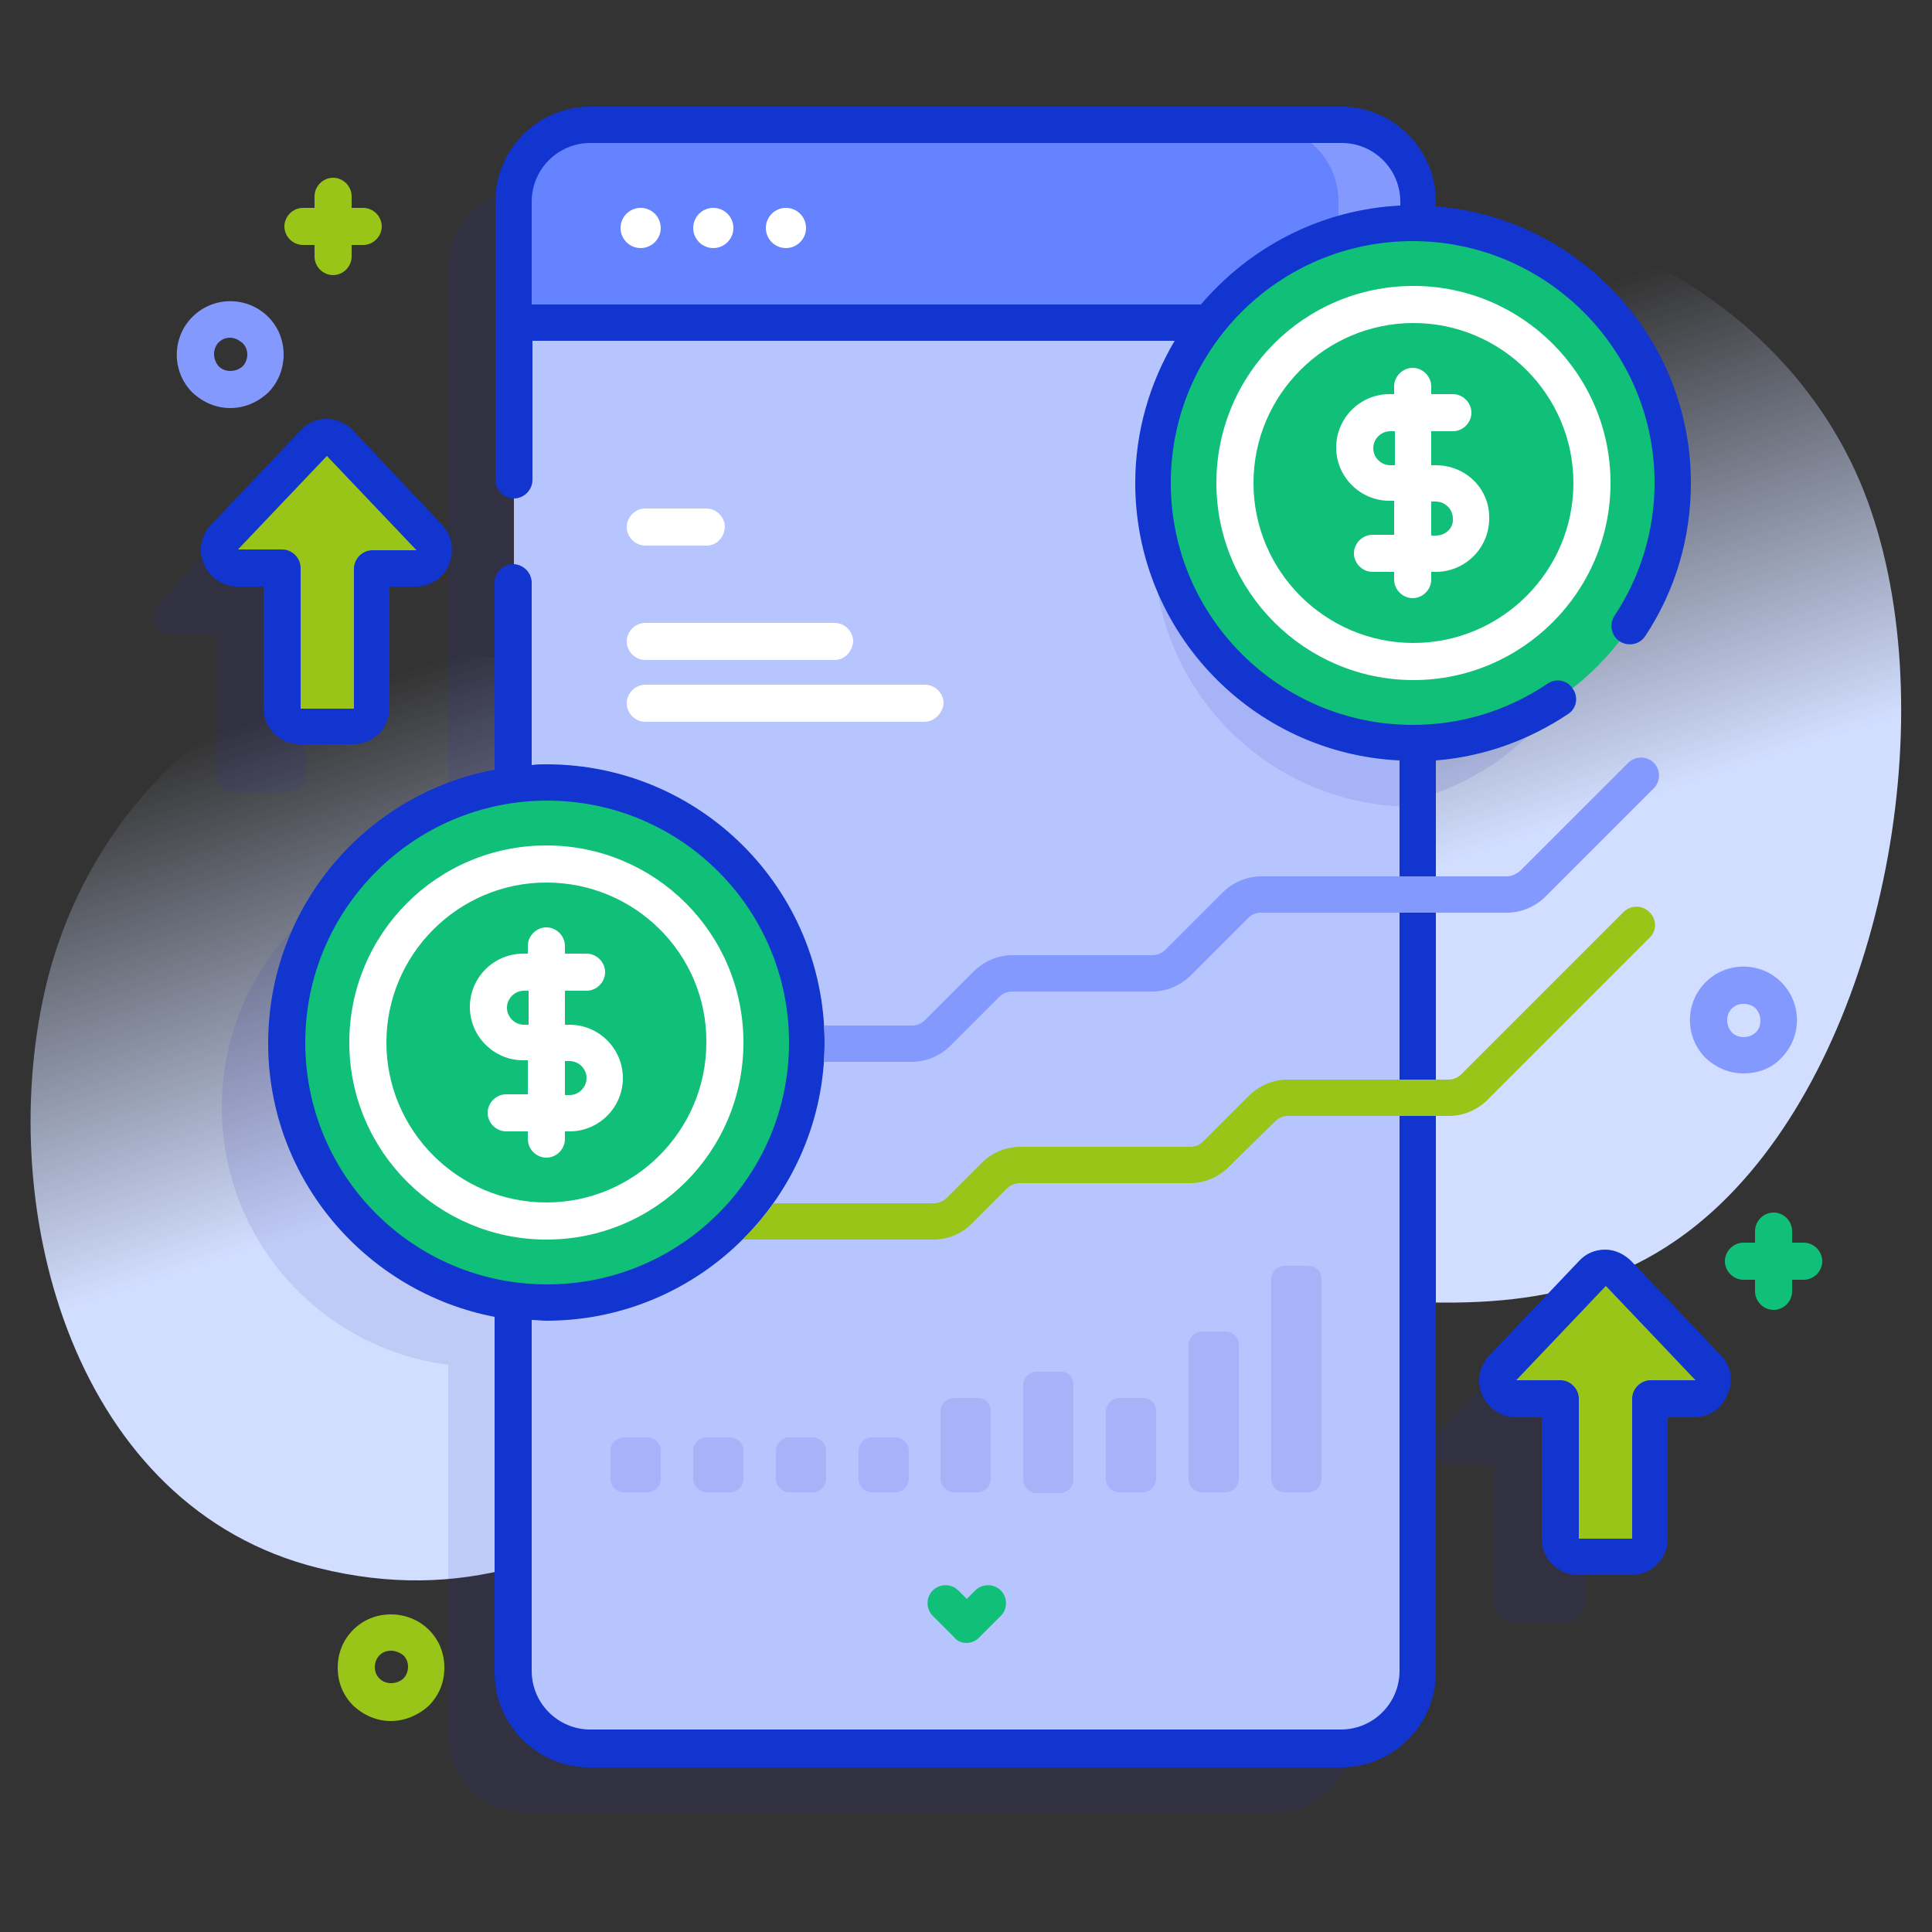 <?xml version="1.0" encoding="utf-8"?>
<!-- Generator: Adobe Illustrator 22.1.0, SVG Export Plug-In . SVG Version: 6.00 Build 0)  -->
<svg version="1.1" id="Layer_1" xmlns="http://www.w3.org/2000/svg" xmlns:xlink="http://www.w3.org/1999/xlink" x="0px" y="0px"
	 viewBox="0 0 250 250" style="enable-background:new 0 0 250 250;" xml:space="preserve">
<rect x="0" y="0" width="250" height="250" fill="#333333" stroke="none"/>
<style type="text/css">
	.st0{fill:url(#SVGID_1_);}
	.st1{opacity:0.11;fill:#2626BC;enable-background:new    ;}
	.st2{fill:#B7C5FF;}
	.st3{fill:#6583FE;}
	.st4{fill:#8399FE;}
	.st5{fill:#FFFFFF;}
	.st6{fill:#11C078;}
	.st7{fill:#98C518;}
	.st8{opacity:0.11;enable-background:new    ;}
	.st9{fill:#2626BC;}
	.st10{fill:#1135CE;}
</style>
<linearGradient id="SVGID_1_" gradientUnits="userSpaceOnUse" x1="109.041" y1="183.469" x2="138.345" y2="93.034" gradientTransform="matrix(1 0 0 -1 0 252)">
	<stop  offset="0" style="stop-color:#D2DEFF;stop-opacity:0"/>
	<stop  offset="0.685" style="stop-color:#D2DEFF"/>
</linearGradient>
<path class="st0" d="M241.2,63.6c-10.6-26.9-43.1-43-70.7-32.3c-32.4,12.5-20.5,62-49.6,72.4c-15.4,5.5-38.3-15-53.9-18.1
	c-28.7-5.8-54.8,14.5-61.2,42.6c-6.5,28.7,3.9,66.9,35.4,74.7c37.5,9.3,57-24.5,88.5-34.1c32.3-9.9,68.2,13.5,94.9-15
	C244.5,132.6,251.7,90.3,241.2,63.6z"/>
<path class="st1" d="M208,71c0-18.4-14.7-33.3-33-33.6v-2.9c0-5.5-4.4-9.9-9.9-9.9H67.9c-5.5,0-9.9,4.4-9.9,9.9v75.5
	c-16.5,2.1-29.3,16.2-29.3,33.3c0,17.1,12.8,31.2,29.3,33.3v48c0,5.5,4.4,9.9,9.9,9.9h97.2c5.5,0,9.9-4.4,9.9-9.9V104.6
	C193.3,104.3,208,89.4,208,71L208,71z"/>
<path class="st1" d="M212.5,185.5L201,173.3c-0.9-1-2.5-1-3.4,0L186,185.5c-1.4,1.5-0.4,4,1.7,4h5.7v18.1c0,1.3,1.1,2.4,2.4,2.4h6.9
	c1.3,0,2.4-1.1,2.4-2.4v-18.1h5.7C212.9,189.5,213.9,187,212.5,185.5L212.5,185.5z"/>
<path class="st1" d="M37.2,102.5c1.3,0,2.4-1.1,2.4-2.4V82h5.7c2.1,0,3.1-2.5,1.7-4L35.5,65.8c-0.9-1-2.5-1-3.4,0L20.5,78.1
	c-1.4,1.5-0.4,4,1.7,4h5.7v18.1c0,1.3,1.1,2.4,2.4,2.4L37.2,102.5z"/>
<path class="st2" d="M183.5,26.1v190.2c0,5.5-4.4,9.9-9.9,9.9H76.4c-5.5,0-9.9-4.4-9.9-9.9V26.1c0-5.5,4.4-9.9,9.9-9.9h97.2
	C179.1,16.1,183.5,20.6,183.5,26.1z"/>
<path class="st1" d="M183.5,37.2v67.2c-0.2,0-0.4,0-0.6,0c-18.6,0-33.6-15-33.6-33.6s15-33.6,33.6-33.6
	C183.1,37.2,183.3,37.2,183.5,37.2z"/>
<path class="st3" d="M183.5,41.8V26.1c0-5.5-4.4-9.9-9.9-9.9H76.4c-5.5,0-9.9,4.4-9.9,9.9v15.7H183.5z"/>
<path class="st4" d="M183.5,26.1v15.7h-10.3V26.1c0-5.5-4.4-9.9-9.9-9.9h10.3C179.1,16.1,183.5,20.6,183.5,26.1z"/>
<circle class="st5" cx="82.9" cy="29.5" r="2.6"/>
<circle class="st5" cx="92.3" cy="29.5" r="2.6"/>
<circle class="st5" cx="101.7" cy="29.5" r="2.6"/>
<circle class="st6" cx="182.9" cy="62.5" r="33.6"/>
<circle class="st6" cx="70.7" cy="134.9" r="33.6"/>
<path class="st7" d="M194.5,177l11.6-12.2c0.9-1,2.5-1,3.4,0L221,177c1.4,1.5,0.4,4-1.7,4h-5.7v18.1c0,1.3-1.1,2.4-2.4,2.4h-6.9
	c-1.3,0-2.4-1.1-2.4-2.4V181h-5.7C194.1,181,193,178.5,194.5,177L194.5,177z"/>
<path class="st7" d="M29,69.6l11.6-12.2c0.9-1,2.5-1,3.4,0l11.6,12.2c1.4,1.5,0.4,4-1.7,4h-5.7v18.1c0,1.3-1.1,2.4-2.4,2.4h-6.9
	c-1.3,0-2.4-1.1-2.4-2.4V73.5h-5.7C28.6,73.5,27.5,71.1,29,69.6z"/>
<path class="st5" d="M91.4,70.6h-7.9c-1.3,0-2.4-1.1-2.4-2.4c0-1.3,1.1-2.4,2.4-2.4h7.9c1.3,0,2.4,1.1,2.4,2.4
	C93.7,69.6,92.7,70.6,91.4,70.6z"/>
<path class="st5" d="M108,85.4H83.5c-1.3,0-2.4-1.1-2.4-2.4c0-1.3,1.1-2.4,2.4-2.4H108c1.3,0,2.4,1.1,2.4,2.4
	C110.3,84.3,109.3,85.4,108,85.4z"/>
<path class="st5" d="M119.6,93.4H83.5c-1.3,0-2.4-1.1-2.4-2.4c0-1.3,1.1-2.4,2.4-2.4h36.2c1.3,0,2.4,1.1,2.4,2.4
	C122,92.3,120.9,93.4,119.6,93.4z"/>
<g class="st8">
	<path class="st9" d="M117.6,187.7v3.7c0,0.9-0.8,1.7-1.7,1.7h-3.1c-0.9,0-1.7-0.8-1.7-1.7v-3.7c0-0.9,0.8-1.7,1.7-1.7h3.1
		C116.8,186,117.6,186.8,117.6,187.7z"/>
	<path class="st9" d="M128.2,182.6v8.8c0,0.9-0.8,1.7-1.7,1.7h-3.1c-0.9,0-1.7-0.8-1.7-1.7v-8.8c0-0.9,0.8-1.7,1.7-1.7h3.1
		C127.5,180.9,128.2,181.6,128.2,182.6z"/>
	<path class="st9" d="M106.9,187.7v3.7c0,0.9-0.8,1.7-1.7,1.7h-3.1c-0.9,0-1.7-0.8-1.7-1.7v-3.7c0-0.9,0.8-1.7,1.7-1.7h3.1
		C106.1,186,106.9,186.8,106.9,187.7z"/>
	<path class="st9" d="M96.2,187.7v3.7c0,0.9-0.8,1.7-1.7,1.7h-3.1c-0.9,0-1.7-0.8-1.7-1.7v-3.7c0-0.9,0.8-1.7,1.7-1.7h3.1
		C95.4,186,96.2,186.8,96.2,187.7z"/>
	<path class="st9" d="M85.5,187.7v3.7c0,0.9-0.8,1.7-1.7,1.7h-3.1c-0.9,0-1.7-0.8-1.7-1.7v-3.7c0-0.9,0.8-1.7,1.7-1.7h3.1
		C84.7,186,85.5,186.8,85.5,187.7z"/>
	<path class="st9" d="M138.9,179.2v12.3c0,0.9-0.8,1.7-1.7,1.7h-3.1c-0.9,0-1.7-0.8-1.7-1.7v-12.3c0-0.9,0.8-1.7,1.7-1.7h3.1
		C138.2,177.4,138.9,178.2,138.9,179.2z"/>
	<path class="st9" d="M149.6,182.6v8.8c0,0.9-0.8,1.7-1.7,1.7h-3.1c-0.9,0-1.7-0.8-1.7-1.7v-8.8c0-0.9,0.8-1.7,1.7-1.7h3.1
		C148.9,180.9,149.6,181.6,149.6,182.6z"/>
	<path class="st9" d="M160.3,174v17.4c0,0.9-0.8,1.7-1.7,1.7h-3.1c-0.9,0-1.7-0.8-1.7-1.7V174c0-0.9,0.8-1.7,1.7-1.7h3.1
		C159.6,172.3,160.3,173.1,160.3,174z"/>
	<path class="st9" d="M171,165.5v25.9c0,0.9-0.8,1.7-1.7,1.7h-3.1c-0.9,0-1.7-0.8-1.7-1.7v-25.9c0-0.9,0.8-1.7,1.7-1.7h3.1
		C170.3,163.8,171,164.5,171,165.5z"/>
</g>
<path class="st4" d="M29.8,52.8c-1.8,0-3.5-0.7-4.9-2c-2.7-2.7-2.7-7.1,0-9.8c2.7-2.7,7.1-2.7,9.8,0c1.3,1.3,2,3,2,4.9
	c0,1.8-0.7,3.6-2,4.9v0v0C33.3,52.1,31.6,52.8,29.8,52.8z M29.8,43.7c-0.6,0-1.1,0.2-1.5,0.6c-0.8,0.8-0.8,2.2,0,3.1
	c0.8,0.8,2.2,0.8,3.1,0v0c0.4-0.4,0.6-1,0.6-1.5c0-0.6-0.2-1.1-0.6-1.5C30.9,44,30.4,43.7,29.8,43.7z"/>
<path class="st4" d="M225.6,138.9c-1.8,0-3.5-0.7-4.9-2c-2.7-2.7-2.7-7.1,0-9.8c2.7-2.7,7.1-2.7,9.8,0c2.7,2.7,2.7,7.1,0,9.8v0
	C229.2,138.3,227.4,138.9,225.6,138.9L225.6,138.9z M228.8,135.3L228.8,135.3L228.8,135.3z M225.6,129.9c-0.6,0-1.1,0.2-1.5,0.6
	c-0.8,0.8-0.8,2.2,0,3.1c0.8,0.8,2.2,0.8,3.1,0c0.8-0.8,0.8-2.2,0-3.1C226.8,130.1,226.2,129.9,225.6,129.9L225.6,129.9z"/>
<path class="st7" d="M50.6,222.7c-1.8,0-3.5-0.7-4.9-2c-1.3-1.3-2-3-2-4.9s0.7-3.6,2-4.9c1.3-1.3,3-2,4.9-2c1.8,0,3.6,0.7,4.9,2
	c1.3,1.3,2,3,2,4.9s-0.7,3.6-2,4.9v0v0C54.1,222,52.3,222.7,50.6,222.7L50.6,222.7z M50.6,213.6c-0.6,0-1.1,0.2-1.5,0.6
	c-0.4,0.4-0.6,1-0.6,1.5c0,0.6,0.2,1.1,0.6,1.5c0.8,0.8,2.2,0.8,3.1,0v0c0.4-0.4,0.6-1,0.6-1.5c0-0.6-0.2-1.1-0.6-1.5
	C51.7,213.8,51.1,213.6,50.6,213.6z"/>
<path class="st7" d="M47,26.9h-1.5v-1.5c0-1.3-1.1-2.4-2.4-2.4s-2.4,1.1-2.4,2.4v1.5h-1.5c-1.3,0-2.4,1.1-2.4,2.4
	c0,1.3,1.1,2.4,2.4,2.4h1.5v1.5c0,1.3,1.1,2.4,2.4,2.4s2.4-1.1,2.4-2.4v-1.5H47c1.3,0,2.4-1.1,2.4-2.4C49.4,28,48.3,26.9,47,26.9z"
	/>
<path class="st6" d="M233.4,160.8h-1.5v-1.5c0-1.3-1.1-2.4-2.4-2.4c-1.3,0-2.4,1.1-2.4,2.4v1.5h-1.5c-1.3,0-2.4,1.1-2.4,2.4
	c0,1.3,1.1,2.4,2.4,2.4h1.5v1.5c0,1.3,1.1,2.4,2.4,2.4c1.3,0,2.4-1.1,2.4-2.4v-1.5h1.5c1.3,0,2.4-1.1,2.4-2.4
	C235.8,161.9,234.7,160.8,233.4,160.8z"/>
<path class="st5" d="M182.9,88c-14,0-25.5-11.4-25.5-25.5s11.4-25.5,25.5-25.5c14,0,25.5,11.4,25.5,25.5S196.9,88,182.9,88z
	 M182.9,41.8c-11.4,0-20.7,9.3-20.7,20.7s9.3,20.7,20.7,20.7c11.4,0,20.7-9.3,20.7-20.7S194.3,41.8,182.9,41.8z"/>
<path class="st5" d="M185.8,60.2h-0.6v-4.4h2.8c1.3,0,2.4-1.1,2.4-2.4s-1.1-2.4-2.4-2.4h-2.8v-1c0-1.3-1.1-2.4-2.4-2.4
	s-2.4,1.1-2.4,2.4v1h-0.6c-3.8,0-6.9,3.1-6.9,6.9s3.1,6.9,6.9,6.9h0.6v4.4h-2.8c-1.3,0-2.4,1.1-2.4,2.4s1.1,2.4,2.4,2.4h2.8v1
	c0,1.3,1.1,2.4,2.4,2.4s2.4-1.1,2.4-2.4v-1h0.6c3.8,0,6.9-3.1,6.9-6.9C192.8,63.3,189.7,60.2,185.8,60.2z M179.9,60.2
	c-1.2,0-2.2-1-2.2-2.2c0-1.2,1-2.2,2.2-2.2h0.6v4.4H179.9z M185.8,69.3h-0.6v-4.4h0.6c1.2,0,2.2,1,2.2,2.2
	C188.1,68.3,187.1,69.3,185.8,69.3z"/>
<path class="st5" d="M70.7,160.4c-14,0-25.5-11.4-25.5-25.5s11.4-25.5,25.5-25.5s25.5,11.4,25.5,25.5S84.8,160.4,70.7,160.4z
	 M70.7,114.2c-11.4,0-20.7,9.3-20.7,20.7c0,11.4,9.3,20.7,20.7,20.7s20.7-9.3,20.7-20.7C91.5,123.5,82.2,114.2,70.7,114.2z"/>
<path class="st5" d="M73.7,132.6h-0.6v-4.4h2.8c1.3,0,2.4-1.1,2.4-2.4s-1.1-2.4-2.4-2.4h-2.8v-1c0-1.3-1.1-2.4-2.4-2.4
	c-1.3,0-2.4,1.1-2.4,2.4v1h-0.6c-3.8,0-6.9,3.1-6.9,6.9c0,3.8,3.1,6.9,6.9,6.9h0.6v4.4h-2.8c-1.3,0-2.4,1.1-2.4,2.4
	c0,1.3,1.1,2.4,2.4,2.4h2.8v1c0,1.3,1.1,2.4,2.4,2.4c1.3,0,2.4-1.1,2.4-2.4v-1h0.6c3.8,0,6.9-3.1,6.9-6.9S77.5,132.6,73.7,132.6z
	 M67.8,132.6c-1.2,0-2.2-1-2.2-2.2c0-1.2,1-2.2,2.2-2.2h0.6v4.4H67.8z M73.7,141.7h-0.6v-4.4h0.6c1.2,0,2.2,1,2.2,2.2
	C75.9,140.7,74.9,141.7,73.7,141.7z"/>
<path class="st6" d="M125,212.6c0.6,0,1.2-0.2,1.7-0.7l2.8-2.8c0.9-0.9,0.9-2.4,0-3.3c-0.9-0.9-2.4-0.9-3.3,0l-1.1,1.1l-1.1-1.1
	c-0.9-0.9-2.4-0.9-3.3,0c-0.9,0.9-0.9,2.4,0,3.3l2.8,2.8C123.8,212.3,124.4,212.6,125,212.6L125,212.6z"/>
<path class="st10" d="M202.9,92.4c1.1-0.7,1.4-2.2,0.6-3.3c-0.7-1.1-2.2-1.4-3.3-0.6c-5.2,3.5-11.2,5.3-17.4,5.3
	c-17.2,0-31.3-14-31.3-31.3s14-31.3,31.3-31.3c17.2,0,31.3,14,31.3,31.3c0,6.1-1.8,12.1-5.2,17.2c-0.7,1.1-0.4,2.6,0.7,3.3
	c1.1,0.7,2.6,0.4,3.3-0.7c3.9-5.9,5.9-12.7,5.9-19.8c0-18.8-14.5-34.3-33-35.8v-0.6c0-6.8-5.5-12.3-12.3-12.3H76.4
	c-6.8,0-12.3,5.5-12.3,12.3v36c0,1.3,1.1,2.4,2.4,2.4c1.3,0,2.4-1.1,2.4-2.4V44.1H152c-3.2,5.4-5.1,11.7-5.1,18.4
	c0,19.3,15.2,35,34.2,35.9v117.8c0,4.2-3.4,7.6-7.6,7.6H76.4c-4.2,0-7.6-3.4-7.6-7.6v-45.4c0.6,0,1.3,0.1,1.9,0.1
	c19.8,0,36-16.1,36-36s-16.1-36-36-36c-0.6,0-1.3,0-1.9,0.1V75.4c0-1.3-1.1-2.4-2.4-2.4c-1.3,0-2.4,1.1-2.4,2.4v24.2
	c-16.7,3.1-29.3,17.8-29.3,35.4s12.7,32.2,29.3,35.4v46c0,6.8,5.5,12.3,12.3,12.3h97.2c6.8,0,12.3-5.5,12.3-12.3V98.4
	C192,97.9,197.8,95.8,202.9,92.4L202.9,92.4z M68.8,39.4V26.1c0-4.2,3.4-7.6,7.6-7.6h97.2c4.2,0,7.6,3.4,7.6,7.6v0.5
	c-10.3,0.5-19.5,5.4-25.8,12.8H68.8z M39.5,134.9c0-17.2,14-31.3,31.3-31.3s31.3,14,31.3,31.3s-14,31.3-31.3,31.3
	S39.5,152.2,39.5,134.9z"/>
<path class="st10" d="M222.7,175.4l-11.6-12.2c-0.9-0.9-2.1-1.5-3.4-1.5c-1.3,0-2.5,0.5-3.4,1.5l-11.6,12.2
	c-1.3,1.4-1.7,3.4-0.9,5.1c0.7,1.7,2.5,2.9,4.3,2.9h3.4v15.7c0,2.6,2.1,4.7,4.7,4.7h6.9c2.6,0,4.7-2.1,4.7-4.7v-15.7h3.4
	c1.9,0,3.6-1.1,4.3-2.9C224.4,178.7,224,176.7,222.7,175.4z M213.6,178.6c-1.3,0-2.4,1.1-2.4,2.4v18.1h-6.9V181
	c0-1.3-1.1-2.4-2.4-2.4h-5.7l11.6-12.2l11.6,12.2H213.6z"/>
<path class="st10" d="M38.8,96.3h6.9c2.6,0,4.7-2.1,4.7-4.7V75.9h3.4c1.9,0,3.6-1.1,4.3-2.9c0.7-1.7,0.4-3.7-0.9-5.1L45.7,55.7
	c-0.9-0.9-2.1-1.5-3.4-1.5c-1.3,0-2.5,0.5-3.4,1.5L27.3,67.9c-1.3,1.4-1.7,3.4-0.9,5.1c0.7,1.7,2.5,2.9,4.3,2.9h3.4v15.7
	C34.1,94.2,36.2,96.3,38.8,96.3L38.8,96.3z M30.7,71.2l11.6-12.2l11.6,12.2h-5.7c-1.3,0-2.4,1.1-2.4,2.4v18.1h-6.9V73.5
	c0-1.3-1.1-2.4-2.4-2.4H30.7z"/>
<path class="st4" d="M214,102l-14,14c-1.3,1.3-3.1,2.1-5,2.1h-31.8c-0.6,0-1.2,0.2-1.7,0.7l-7.4,7.4c-1.3,1.3-3.1,2.1-5,2.1H131
	c-0.6,0-1.2,0.2-1.7,0.7l-6.3,6.3c-1.3,1.3-3.1,2.1-5,2.1h-11.4c0.1-0.8,0.1-1.6,0.1-2.4c0-0.8,0-1.6-0.1-2.3H118
	c0.6,0,1.2-0.2,1.7-0.7l6.3-6.3c1.3-1.3,3.1-2.1,5-2.1h18.1c0.6,0,1.2-0.2,1.7-0.7l7.4-7.4c1.3-1.3,3.1-2.1,5-2.1H195
	c0.6,0,1.2-0.3,1.7-0.7l14-14c0.9-0.9,2.4-0.9,3.3,0C214.9,99.6,214.9,101.1,214,102L214,102z"/>
<path class="st7" d="M213.5,121.3l-21,21c-1.3,1.3-3.1,2.1-5,2.1h-20.8c-0.6,0-1.2,0.2-1.7,0.7L159,151c-1.3,1.3-3.1,2.1-5,2.1h-22
	c-0.6,0-1.2,0.2-1.7,0.7l-4.5,4.5c-1.3,1.3-3.1,2.1-5,2.1H96.1c1.5-1.5,2.8-3,4-4.7h20.7c0.6,0,1.2-0.2,1.7-0.7l4.5-4.5
	c1.3-1.3,3.1-2.1,5-2.1h22c0.6,0,1.2-0.2,1.7-0.7l5.9-5.9c1.3-1.3,3.1-2.1,5-2.1h20.8c0.6,0,1.2-0.2,1.7-0.7l21-21
	c0.9-0.9,2.4-0.9,3.3,0C214.4,118.9,214.4,120.4,213.5,121.3L213.5,121.3z"/>
</svg>
